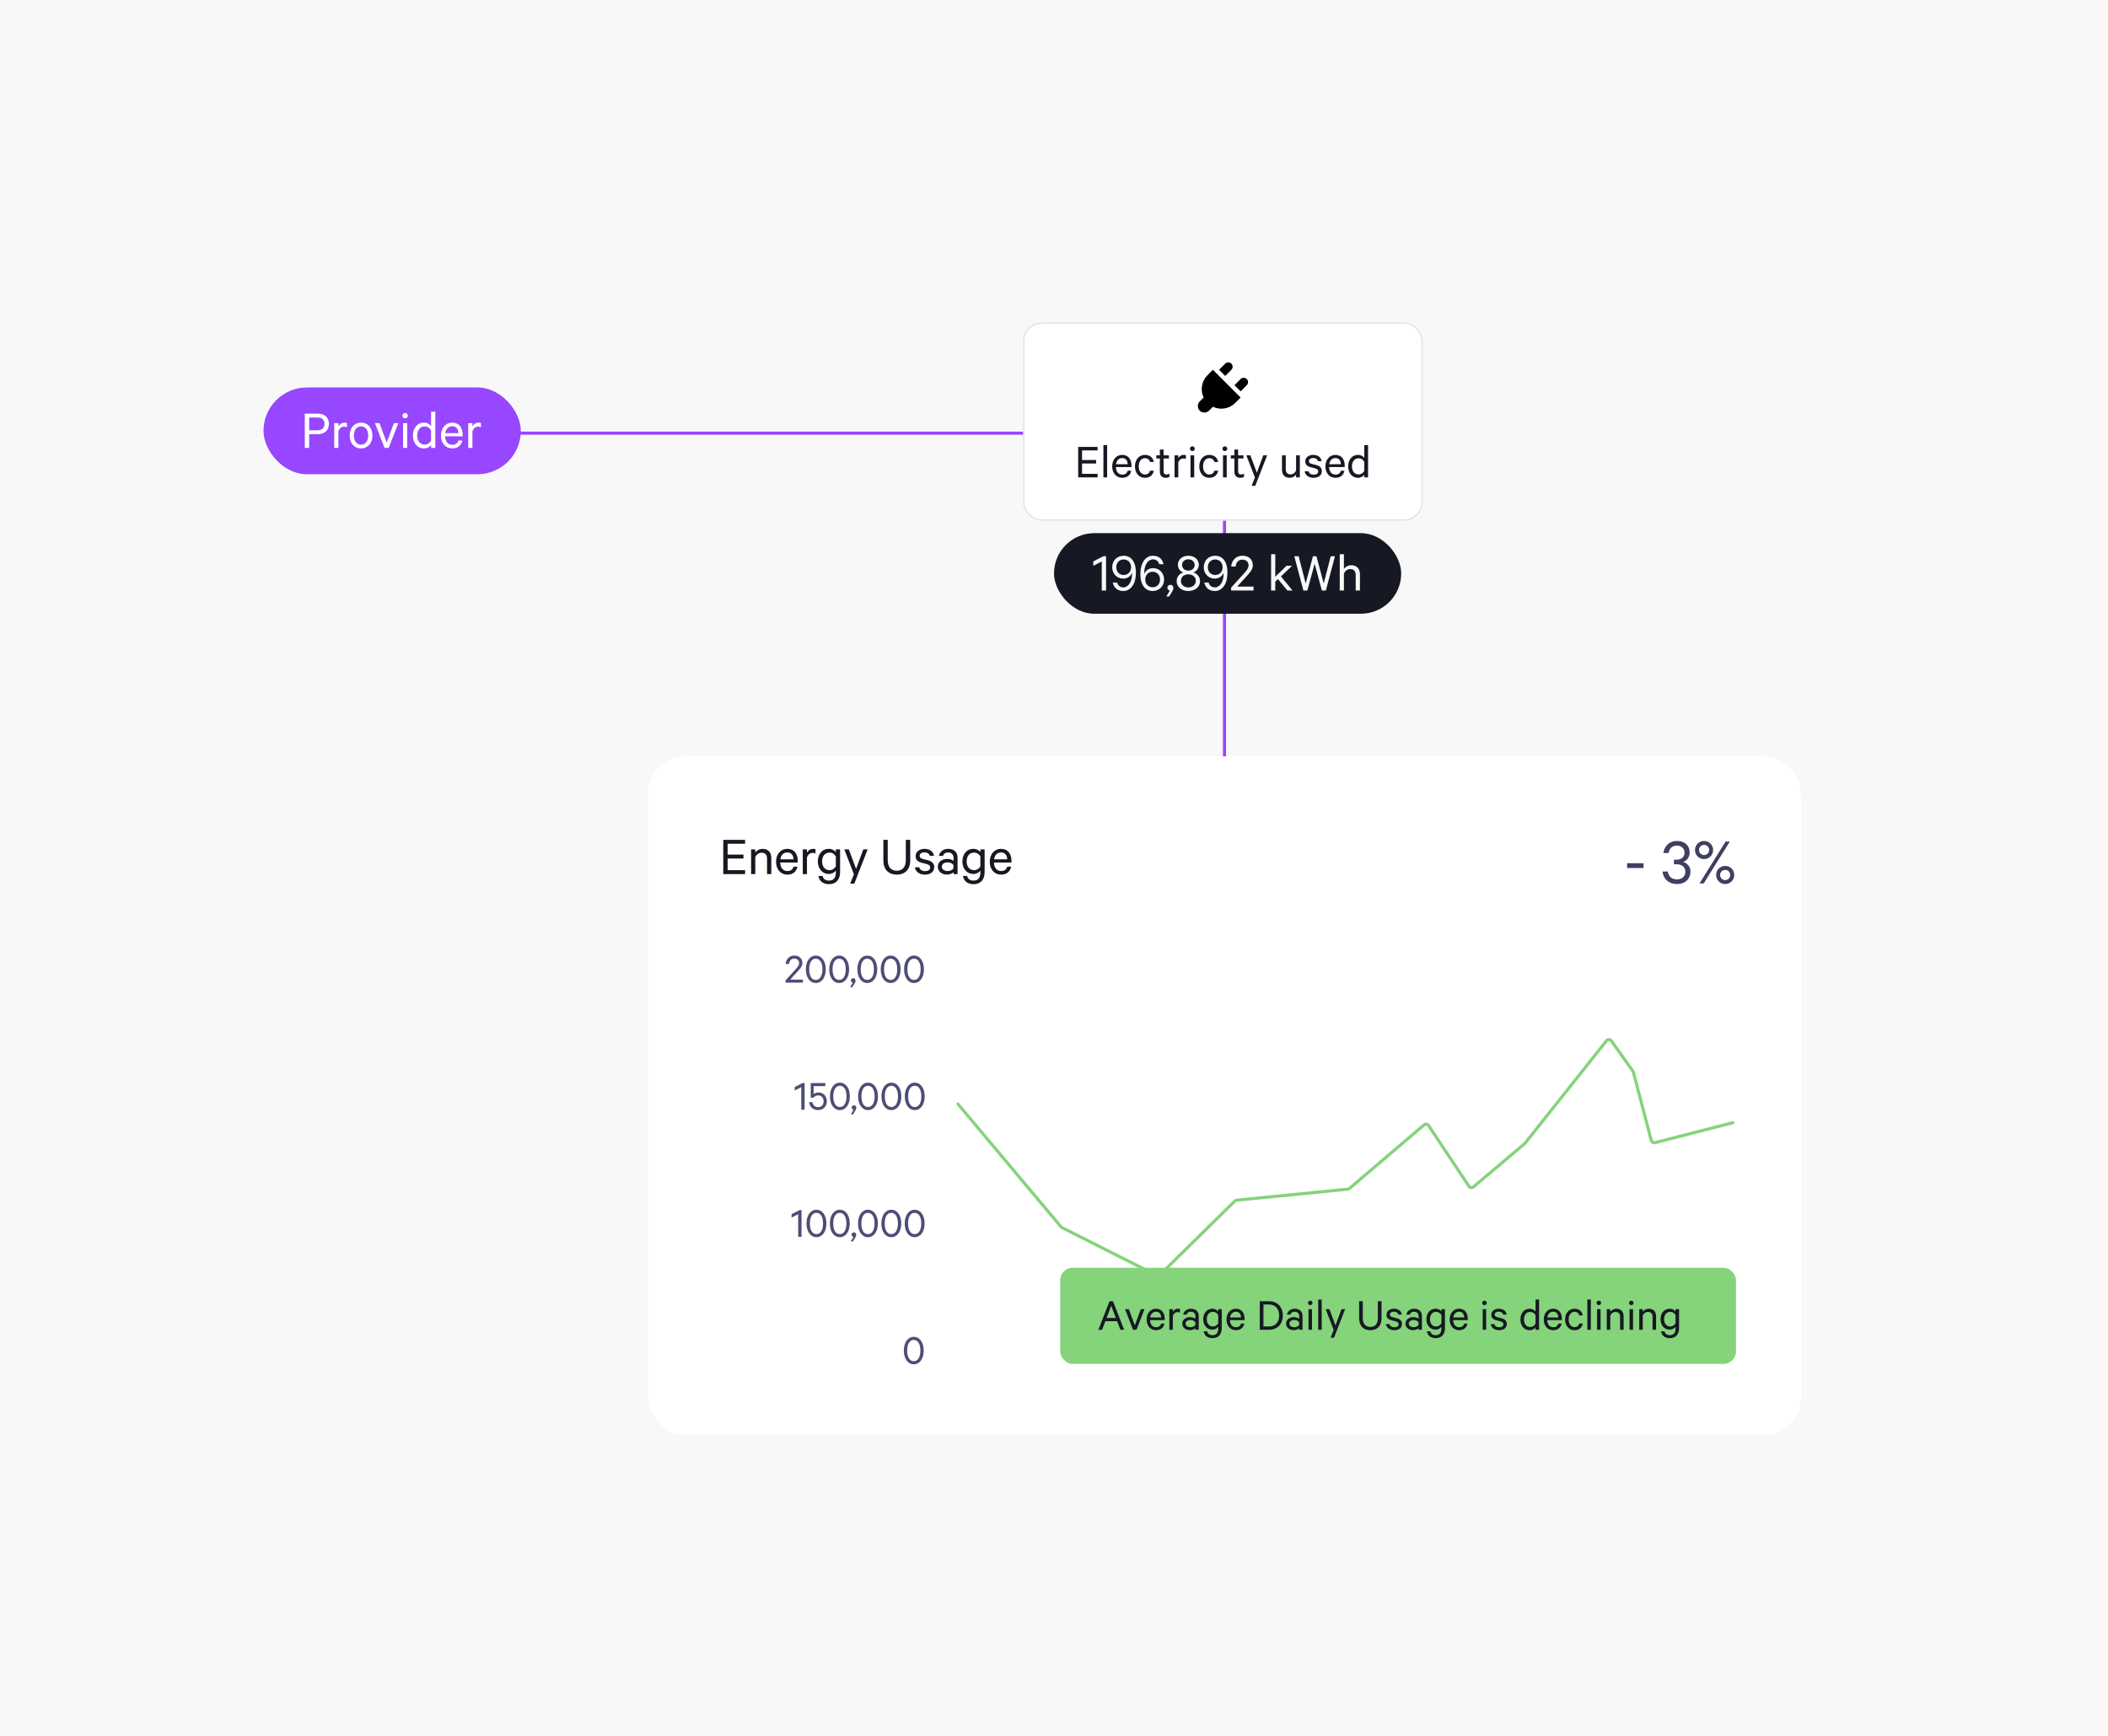 <svg width="680" height="560" viewBox="0 0 680 560" fill="none" xmlns="http://www.w3.org/2000/svg">
<path d="M0 0H680V560H0V0Z" fill="#F8F8F8"/>
<path d="M158 139.25C157.724 139.25 157.5 139.474 157.5 139.75C157.5 140.026 157.724 140.25 158 140.25L158 139.25ZM344 139.25L158 139.25L158 140.25L344 140.25L344 139.25Z" fill="#9747FF"/>
<path d="M395.5 150.75C395.5 150.474 395.276 150.25 395 150.25C394.724 150.25 394.5 150.474 394.5 150.75L395.5 150.75ZM395.5 336.75L395.5 150.75L394.5 150.75L394.5 336.75L395.5 336.75Z" fill="#9747FF"/>
<rect x="85" y="125" width="83" height="28" rx="14" fill="#9747FF"/>
<path d="M102.454 140.072H99.736V144.5H98.314V133.448H102.454C104.686 133.448 106.09 134.582 106.09 136.76C106.09 138.92 104.686 140.072 102.454 140.072ZM104.686 136.76C104.686 135.5 103.912 134.69 102.418 134.69H99.736V138.812H102.418C103.912 138.812 104.686 138.002 104.686 136.76ZM111.925 136.472V137.858C111.709 137.714 111.367 137.642 111.025 137.642C110.179 137.642 109.441 138.2 109.171 139.136V144.5H107.821V136.508H109.171V137.552C109.513 136.868 110.269 136.346 111.151 136.346C111.493 136.346 111.781 136.4 111.925 136.472ZM120.144 140.504C120.144 142.952 118.65 144.662 116.472 144.662C114.276 144.662 112.8 142.952 112.8 140.504C112.8 138.056 114.276 136.346 116.472 136.346C118.65 136.346 120.144 138.056 120.144 140.504ZM118.776 140.504C118.776 138.758 117.912 137.534 116.472 137.534C115.032 137.534 114.168 138.758 114.168 140.504C114.168 142.25 115.032 143.474 116.472 143.474C117.912 143.474 118.776 142.25 118.776 140.504ZM125.377 144.5H124.045L120.949 136.508H122.407L124.747 142.79L127.069 136.508H128.491L125.377 144.5ZM131.372 136.508V144.5H130.022V136.508H131.372ZM131.57 134.096C131.57 134.564 131.174 134.96 130.688 134.96C130.22 134.96 129.824 134.564 129.824 134.096C129.824 133.61 130.22 133.232 130.688 133.232C131.174 133.232 131.57 133.61 131.57 134.096ZM139.058 144.5V143.564C138.662 144.14 137.798 144.662 136.808 144.662C134.468 144.662 133.208 142.772 133.208 140.504C133.208 138.254 134.468 136.346 136.808 136.346C137.798 136.346 138.662 136.868 139.058 137.444V132.8H140.426V144.5H139.058ZM139.058 142.124V138.884C138.644 138.056 137.852 137.57 137.006 137.57C135.476 137.57 134.576 138.812 134.576 140.504C134.576 142.196 135.476 143.438 137.006 143.438C137.852 143.438 138.644 142.952 139.058 142.124ZM147.859 142.106H149.137C148.849 143.618 147.715 144.662 145.915 144.662C143.737 144.662 142.243 142.988 142.243 140.522C142.243 138.128 143.701 136.346 145.879 136.346C148.075 136.346 149.245 137.948 149.245 140.27V140.756H143.593C143.611 142.466 144.565 143.51 145.915 143.51C146.905 143.51 147.643 143.006 147.859 142.106ZM145.897 137.498C144.691 137.498 143.827 138.326 143.629 139.73H147.877C147.859 138.542 147.229 137.498 145.897 137.498ZM155.15 136.472V137.858C154.934 137.714 154.592 137.642 154.25 137.642C153.404 137.642 152.666 138.2 152.396 139.136V144.5H151.046V136.508H152.396V137.552C152.738 136.868 153.494 136.346 154.376 136.346C154.718 136.346 155.006 136.4 155.15 136.472Z" fill="white"/>
<rect x="209" y="244" width="372" height="219" rx="12" fill="white"/>
<path d="M257.774 310.714C257.774 309.832 257.172 309.258 256.22 309.258C255.184 309.258 254.624 309.986 254.54 310.98H253.406C253.574 309.384 254.638 308.278 256.22 308.278C257.858 308.278 258.838 309.23 258.838 310.7C258.838 311.792 257.97 312.646 257.102 313.626L254.918 316.02H259.02V317H253.406V316.272L256.178 313.22C257.074 312.24 257.774 311.526 257.774 310.714ZM263.164 317.126C261.246 317.126 259.958 315.32 259.958 312.702C259.958 310.084 261.246 308.278 263.164 308.278C265.082 308.278 266.37 310.084 266.37 312.702C266.37 315.32 265.082 317.126 263.164 317.126ZM263.164 309.272C261.764 309.272 261.036 310.7 261.036 312.702C261.036 314.704 261.764 316.132 263.164 316.132C264.55 316.132 265.292 314.704 265.292 312.702C265.292 310.7 264.55 309.272 263.164 309.272ZM270.698 317.126C268.78 317.126 267.492 315.32 267.492 312.702C267.492 310.084 268.78 308.278 270.698 308.278C272.616 308.278 273.904 310.084 273.904 312.702C273.904 315.32 272.616 317.126 270.698 317.126ZM270.698 309.272C269.298 309.272 268.57 310.7 268.57 312.702C268.57 314.704 269.298 316.132 270.698 316.132C272.084 316.132 272.826 314.704 272.826 312.702C272.826 310.7 272.084 309.272 270.698 309.272ZM274.223 318.498L275.105 317.014C274.755 316.958 274.489 316.72 274.489 316.314C274.489 315.88 274.825 315.572 275.245 315.572C275.665 315.572 275.987 315.866 275.987 316.384C275.987 316.678 275.847 317 275.679 317.266L274.937 318.498H274.223ZM279.776 317.126C277.858 317.126 276.57 315.32 276.57 312.702C276.57 310.084 277.858 308.278 279.776 308.278C281.694 308.278 282.982 310.084 282.982 312.702C282.982 315.32 281.694 317.126 279.776 317.126ZM279.776 309.272C278.376 309.272 277.648 310.7 277.648 312.702C277.648 314.704 278.376 316.132 279.776 316.132C281.162 316.132 281.904 314.704 281.904 312.702C281.904 310.7 281.162 309.272 279.776 309.272ZM287.309 317.126C285.391 317.126 284.103 315.32 284.103 312.702C284.103 310.084 285.391 308.278 287.309 308.278C289.227 308.278 290.515 310.084 290.515 312.702C290.515 315.32 289.227 317.126 287.309 317.126ZM287.309 309.272C285.909 309.272 285.181 310.7 285.181 312.702C285.181 314.704 285.909 316.132 287.309 316.132C288.695 316.132 289.437 314.704 289.437 312.702C289.437 310.7 288.695 309.272 287.309 309.272ZM294.842 317.126C292.924 317.126 291.636 315.32 291.636 312.702C291.636 310.084 292.924 308.278 294.842 308.278C296.76 308.278 298.048 310.084 298.048 312.702C298.048 315.32 296.76 317.126 294.842 317.126ZM294.842 309.272C293.442 309.272 292.714 310.7 292.714 312.702C292.714 314.704 293.442 316.132 294.842 316.132C296.228 316.132 296.97 314.704 296.97 312.702C296.97 310.7 296.228 309.272 294.842 309.272Z" fill="#4D4D75"/>
<path d="M259.556 349.39V358H258.478V350.72L256.35 351.812V350.692L258.898 349.39H259.556ZM263.925 353.38C263.239 353.38 262.721 353.73 262.399 354.122H261.531V349.404H266.235V350.384H262.455V352.974C262.749 352.708 263.323 352.428 264.023 352.428C265.605 352.428 266.725 353.632 266.725 355.284C266.725 356.908 265.563 358.126 263.939 358.126C262.301 358.126 261.181 357.146 260.985 355.55H262.063C262.245 356.558 262.861 357.174 263.939 357.174C264.975 357.174 265.689 356.362 265.689 355.284C265.689 354.206 264.975 353.38 263.925 353.38ZM270.936 358.126C269.018 358.126 267.73 356.32 267.73 353.702C267.73 351.084 269.018 349.278 270.936 349.278C272.854 349.278 274.142 351.084 274.142 353.702C274.142 356.32 272.854 358.126 270.936 358.126ZM270.936 350.272C269.536 350.272 268.808 351.7 268.808 353.702C268.808 355.704 269.536 357.132 270.936 357.132C272.322 357.132 273.064 355.704 273.064 353.702C273.064 351.7 272.322 350.272 270.936 350.272ZM274.461 359.498L275.343 358.014C274.993 357.958 274.727 357.72 274.727 357.314C274.727 356.88 275.063 356.572 275.483 356.572C275.903 356.572 276.225 356.866 276.225 357.384C276.225 357.678 276.085 358 275.917 358.266L275.175 359.498H274.461ZM280.014 358.126C278.096 358.126 276.808 356.32 276.808 353.702C276.808 351.084 278.096 349.278 280.014 349.278C281.932 349.278 283.22 351.084 283.22 353.702C283.22 356.32 281.932 358.126 280.014 358.126ZM280.014 350.272C278.614 350.272 277.886 351.7 277.886 353.702C277.886 355.704 278.614 357.132 280.014 357.132C281.4 357.132 282.142 355.704 282.142 353.702C282.142 351.7 281.4 350.272 280.014 350.272ZM287.547 358.126C285.629 358.126 284.341 356.32 284.341 353.702C284.341 351.084 285.629 349.278 287.547 349.278C289.465 349.278 290.753 351.084 290.753 353.702C290.753 356.32 289.465 358.126 287.547 358.126ZM287.547 350.272C286.147 350.272 285.419 351.7 285.419 353.702C285.419 355.704 286.147 357.132 287.547 357.132C288.933 357.132 289.675 355.704 289.675 353.702C289.675 351.7 288.933 350.272 287.547 350.272ZM295.08 358.126C293.162 358.126 291.874 356.32 291.874 353.702C291.874 351.084 293.162 349.278 295.08 349.278C296.998 349.278 298.286 351.084 298.286 353.702C298.286 356.32 296.998 358.126 295.08 358.126ZM295.08 350.272C293.68 350.272 292.952 351.7 292.952 353.702C292.952 355.704 293.68 357.132 295.08 357.132C296.466 357.132 297.208 355.704 297.208 353.702C297.208 351.7 296.466 350.272 295.08 350.272Z" fill="#4D4D75"/>
<path d="M258.556 390.39V399H257.478V391.72L255.35 392.812V391.692L257.898 390.39H258.556ZM263.373 399.126C261.455 399.126 260.167 397.32 260.167 394.702C260.167 392.084 261.455 390.278 263.373 390.278C265.291 390.278 266.579 392.084 266.579 394.702C266.579 397.32 265.291 399.126 263.373 399.126ZM263.373 391.272C261.973 391.272 261.245 392.7 261.245 394.702C261.245 396.704 261.973 398.132 263.373 398.132C264.759 398.132 265.501 396.704 265.501 394.702C265.501 392.7 264.759 391.272 263.373 391.272ZM270.907 399.126C268.989 399.126 267.701 397.32 267.701 394.702C267.701 392.084 268.989 390.278 270.907 390.278C272.825 390.278 274.113 392.084 274.113 394.702C274.113 397.32 272.825 399.126 270.907 399.126ZM270.907 391.272C269.507 391.272 268.779 392.7 268.779 394.702C268.779 396.704 269.507 398.132 270.907 398.132C272.293 398.132 273.035 396.704 273.035 394.702C273.035 392.7 272.293 391.272 270.907 391.272ZM274.432 400.498L275.314 399.014C274.964 398.958 274.698 398.72 274.698 398.314C274.698 397.88 275.034 397.572 275.454 397.572C275.874 397.572 276.196 397.866 276.196 398.384C276.196 398.678 276.056 399 275.888 399.266L275.146 400.498H274.432ZM279.985 399.126C278.067 399.126 276.779 397.32 276.779 394.702C276.779 392.084 278.067 390.278 279.985 390.278C281.903 390.278 283.191 392.084 283.191 394.702C283.191 397.32 281.903 399.126 279.985 399.126ZM279.985 391.272C278.585 391.272 277.857 392.7 277.857 394.702C277.857 396.704 278.585 398.132 279.985 398.132C281.371 398.132 282.113 396.704 282.113 394.702C282.113 392.7 281.371 391.272 279.985 391.272ZM287.518 399.126C285.6 399.126 284.312 397.32 284.312 394.702C284.312 392.084 285.6 390.278 287.518 390.278C289.436 390.278 290.724 392.084 290.724 394.702C290.724 397.32 289.436 399.126 287.518 399.126ZM287.518 391.272C286.118 391.272 285.39 392.7 285.39 394.702C285.39 396.704 286.118 398.132 287.518 398.132C288.904 398.132 289.646 396.704 289.646 394.702C289.646 392.7 288.904 391.272 287.518 391.272ZM295.051 399.126C293.133 399.126 291.845 397.32 291.845 394.702C291.845 392.084 293.133 390.278 295.051 390.278C296.969 390.278 298.257 392.084 298.257 394.702C298.257 397.32 296.969 399.126 295.051 399.126ZM295.051 391.272C293.651 391.272 292.923 392.7 292.923 394.702C292.923 396.704 293.651 398.132 295.051 398.132C296.437 398.132 297.179 396.704 297.179 394.702C297.179 392.7 296.437 391.272 295.051 391.272Z" fill="#4D4D75"/>
<path d="M294.766 440.126C292.848 440.126 291.56 438.32 291.56 435.702C291.56 433.084 292.848 431.278 294.766 431.278C296.684 431.278 297.972 433.084 297.972 435.702C297.972 438.32 296.684 440.126 294.766 440.126ZM294.766 432.272C293.366 432.272 292.638 433.7 292.638 435.702C292.638 437.704 293.366 439.132 294.766 439.132C296.152 439.132 296.894 437.704 296.894 435.702C296.894 433.7 296.152 432.272 294.766 432.272Z" fill="#4D4D75"/>
<path d="M233.314 270.948H240.352V272.208H234.718V275.7H239.83V276.96H234.718V280.722H240.352V282H233.314V270.948ZM242.29 282V274.008H243.64V275.016C244.108 274.386 244.972 273.846 245.998 273.846C247.816 273.846 248.806 275.016 248.806 276.762V282H247.438V276.978C247.438 275.862 246.88 275.088 245.674 275.088C244.738 275.088 243.928 275.718 243.64 276.582V282H242.29ZM255.956 279.606H257.234C256.946 281.118 255.812 282.162 254.012 282.162C251.834 282.162 250.34 280.488 250.34 278.022C250.34 275.628 251.798 273.846 253.976 273.846C256.172 273.846 257.342 275.448 257.342 277.77V278.256H251.69C251.708 279.966 252.662 281.01 254.012 281.01C255.002 281.01 255.74 280.506 255.956 279.606ZM253.994 274.998C252.788 274.998 251.924 275.826 251.726 277.23H255.974C255.956 276.042 255.326 274.998 253.994 274.998ZM263.067 273.972V275.358C262.851 275.214 262.509 275.142 262.167 275.142C261.321 275.142 260.583 275.7 260.313 276.636V282H258.963V274.008H260.313V275.052C260.655 274.368 261.411 273.846 262.293 273.846C262.635 273.846 262.923 273.9 263.067 273.972ZM269.628 281.46V280.866C269.232 281.424 268.386 281.946 267.396 281.946C265.056 281.946 263.814 280.002 263.814 277.896C263.814 275.772 265.056 273.846 267.396 273.846C268.386 273.846 269.232 274.35 269.628 274.908V274.008H270.996V281.37C270.996 283.998 269.484 285.24 267.432 285.24C265.488 285.24 264.264 284.232 264.012 282.594H265.344C265.578 283.602 266.334 284.088 267.432 284.088C268.872 284.088 269.628 283.188 269.628 281.46ZM269.628 279.48V276.294C269.214 275.538 268.458 275.052 267.594 275.052C266.082 275.052 265.2 276.24 265.2 277.896C265.2 279.534 266.082 280.722 267.594 280.722C268.458 280.722 269.214 280.236 269.628 279.48ZM275.586 285.06H274.254L275.46 282.054L272.346 274.008H273.804L276.162 280.308L278.484 274.008H279.888L275.586 285.06ZM289.28 282.162C286.778 282.162 284.96 280.65 284.96 277.608V270.948H286.364V277.446C286.364 279.804 287.498 280.902 289.28 280.902C291.062 280.902 292.196 279.804 292.196 277.446V270.948H293.618V277.626C293.618 280.65 291.8 282.162 289.28 282.162ZM295.12 279.804H296.524C296.776 280.632 297.478 281.028 298.414 281.028C299.368 281.028 300.052 280.65 300.052 279.84C300.052 279.282 299.692 278.94 298.864 278.724L297.28 278.31C296.146 278.022 295.354 277.446 295.354 276.204C295.354 274.782 296.596 273.846 298.216 273.846C299.98 273.846 301.024 274.71 301.312 276.114H299.962C299.728 275.394 299.17 274.98 298.198 274.98C297.406 274.98 296.668 275.358 296.668 276.132C296.668 276.672 297.028 276.924 297.784 277.14L299.332 277.518C300.7 277.878 301.366 278.634 301.366 279.75C301.366 281.262 300.106 282.162 298.396 282.162C296.65 282.162 295.372 281.28 295.12 279.804ZM308.89 282H307.594V281.406C307.288 281.73 306.442 282.144 305.488 282.144C303.868 282.144 302.518 281.172 302.518 279.588C302.518 278.094 303.868 277.086 305.578 277.086C306.406 277.086 307.252 277.428 307.594 277.734V276.726C307.594 275.736 306.982 275.016 305.83 275.016C304.984 275.016 304.444 275.376 304.192 276.114H302.86C303.13 274.764 304.318 273.846 305.848 273.846C307.756 273.846 308.89 274.926 308.89 276.672V282ZM307.594 280.02V279.192C307.36 278.598 306.55 278.202 305.722 278.202C304.75 278.202 303.814 278.634 303.814 279.588C303.814 280.56 304.75 281.01 305.722 281.01C306.55 281.01 307.36 280.614 307.594 280.02ZM316.255 281.46V280.866C315.859 281.424 315.013 281.946 314.023 281.946C311.683 281.946 310.441 280.002 310.441 277.896C310.441 275.772 311.683 273.846 314.023 273.846C315.013 273.846 315.859 274.35 316.255 274.908V274.008H317.623V281.37C317.623 283.998 316.111 285.24 314.059 285.24C312.115 285.24 310.891 284.232 310.639 282.594H311.971C312.205 283.602 312.961 284.088 314.059 284.088C315.499 284.088 316.255 283.188 316.255 281.46ZM316.255 279.48V276.294C315.841 275.538 315.085 275.052 314.221 275.052C312.709 275.052 311.827 276.24 311.827 277.896C311.827 279.534 312.709 280.722 314.221 280.722C315.085 280.722 315.841 280.236 316.255 279.48ZM324.895 279.606H326.173C325.885 281.118 324.751 282.162 322.951 282.162C320.773 282.162 319.279 280.488 319.279 278.022C319.279 275.628 320.737 273.846 322.915 273.846C325.111 273.846 326.281 275.448 326.281 277.77V278.256H320.629C320.647 279.966 321.601 281.01 322.951 281.01C323.941 281.01 324.679 280.506 324.895 279.606ZM322.933 274.998C321.727 274.998 320.863 275.826 320.665 277.23H324.913C324.895 276.042 324.265 274.998 322.933 274.998Z" fill="#161823"/>
<path d="M309 356.145L342.269 395.784C342.356 395.888 342.463 395.973 342.584 396.034L373.045 411.411C373.428 411.604 373.891 411.531 374.197 411.23L398.323 387.467C398.486 387.307 398.699 387.207 398.927 387.184L434.744 383.643C434.947 383.623 435.139 383.542 435.294 383.409L459.359 362.917C459.815 362.528 460.508 362.625 460.84 363.124L473.841 382.678C474.172 383.176 474.862 383.274 475.319 382.889L491.828 368.946C491.879 368.903 491.925 368.856 491.966 368.804L518.21 335.775C518.623 335.254 519.421 335.275 519.807 335.817L526.747 345.561C526.818 345.66 526.869 345.771 526.9 345.888L532.671 367.919C532.811 368.452 533.354 368.771 533.887 368.634L559 362.186" stroke="#85D37B" stroke-linecap="round"/>
<path d="M524.88 280.028V278.488H530.182V280.028H524.88ZM539.972 278.818V277.344H540.874C542.304 277.344 543.404 276.53 543.404 275.078C543.404 273.78 542.458 272.79 540.94 272.79C539.422 272.79 538.454 273.78 538.256 275.188H536.562C536.892 272.9 538.542 271.294 540.94 271.294C543.514 271.294 545.054 272.834 545.054 274.99C545.054 276.486 544.174 277.696 542.942 278.07C544.394 278.488 545.318 279.698 545.318 281.216C545.318 283.438 543.69 285.198 540.984 285.198C538.344 285.198 536.518 283.592 536.298 281.15H537.992C538.234 282.712 539.268 283.702 540.962 283.702C542.568 283.702 543.668 282.734 543.668 281.238C543.668 279.72 542.458 278.818 540.918 278.818H539.972ZM548.221 285L556.647 271.492H558.011L549.585 285H548.221ZM548.067 274.22C548.067 275.122 548.793 275.848 549.695 275.848C550.597 275.848 551.345 275.122 551.345 274.22C551.345 273.318 550.597 272.57 549.695 272.57C548.793 272.57 548.067 273.318 548.067 274.22ZM559.441 282.272C559.441 283.9 558.143 285.198 556.515 285.198C554.887 285.198 553.589 283.9 553.589 282.272C553.589 280.644 554.887 279.346 556.515 279.346C558.143 279.346 559.441 280.644 559.441 282.272ZM552.621 274.22C552.621 275.848 551.323 277.146 549.695 277.146C548.067 277.146 546.769 275.848 546.769 274.22C546.769 272.592 548.067 271.294 549.695 271.294C551.323 271.294 552.621 272.592 552.621 274.22ZM558.143 282.272C558.143 281.37 557.417 280.644 556.515 280.644C555.613 280.644 554.865 281.37 554.865 282.272C554.865 283.174 555.613 283.922 556.515 283.922C557.417 283.922 558.143 283.174 558.143 282.272Z" fill="#3F3F61"/>
<rect x="342" y="409" width="218" height="31" rx="4" fill="#85D37B"/>
<path d="M357.915 419.79H359.025L362.625 429H361.425L360.36 426.225H356.565L355.515 429H354.315L357.915 419.79ZM358.455 421.26L356.955 425.19H359.955L358.455 421.26ZM366.603 429H365.493L362.913 422.34H364.128L366.078 427.575L368.013 422.34H369.198L366.603 429ZM374.557 427.005H375.622C375.382 428.265 374.437 429.135 372.937 429.135C371.122 429.135 369.877 427.74 369.877 425.685C369.877 423.69 371.092 422.205 372.907 422.205C374.737 422.205 375.712 423.54 375.712 425.475V425.88H371.002C371.017 427.305 371.812 428.175 372.937 428.175C373.762 428.175 374.377 427.755 374.557 427.005ZM372.922 423.165C371.917 423.165 371.197 423.855 371.032 425.025H374.572C374.557 424.035 374.032 423.165 372.922 423.165ZM380.632 422.31V423.465C380.452 423.345 380.167 423.285 379.882 423.285C379.177 423.285 378.562 423.75 378.337 424.53V429H377.212V422.34H378.337V423.21C378.622 422.64 379.252 422.205 379.987 422.205C380.272 422.205 380.512 422.25 380.632 422.31ZM386.686 429H385.606V428.505C385.351 428.775 384.646 429.12 383.851 429.12C382.501 429.12 381.376 428.31 381.376 426.99C381.376 425.745 382.501 424.905 383.926 424.905C384.616 424.905 385.321 425.19 385.606 425.445V424.605C385.606 423.78 385.096 423.18 384.136 423.18C383.431 423.18 382.981 423.48 382.771 424.095H381.661C381.886 422.97 382.876 422.205 384.151 422.205C385.741 422.205 386.686 423.105 386.686 424.56V429ZM385.606 427.35V426.66C385.411 426.165 384.736 425.835 384.046 425.835C383.236 425.835 382.456 426.195 382.456 426.99C382.456 427.8 383.236 428.175 384.046 428.175C384.736 428.175 385.411 427.845 385.606 427.35ZM392.974 428.55V428.055C392.644 428.52 391.939 428.955 391.114 428.955C389.164 428.955 388.129 427.335 388.129 425.58C388.129 423.81 389.164 422.205 391.114 422.205C391.939 422.205 392.644 422.625 392.974 423.09V422.34H394.114V428.475C394.114 430.665 392.854 431.7 391.144 431.7C389.524 431.7 388.504 430.86 388.294 429.495H389.404C389.599 430.335 390.229 430.74 391.144 430.74C392.344 430.74 392.974 429.99 392.974 428.55ZM392.974 426.9V424.245C392.629 423.615 391.999 423.21 391.279 423.21C390.019 423.21 389.284 424.2 389.284 425.58C389.284 426.945 390.019 427.935 391.279 427.935C391.999 427.935 392.629 427.53 392.974 426.9ZM400.323 427.005H401.388C401.148 428.265 400.203 429.135 398.703 429.135C396.888 429.135 395.643 427.74 395.643 425.685C395.643 423.69 396.858 422.205 398.673 422.205C400.503 422.205 401.478 423.54 401.478 425.475V425.88H396.768C396.783 427.305 397.578 428.175 398.703 428.175C399.528 428.175 400.143 427.755 400.323 427.005ZM398.688 423.165C397.683 423.165 396.963 423.855 396.798 425.025H400.338C400.323 424.035 399.798 423.165 398.688 423.165ZM407.564 427.935H409.319C411.404 427.935 412.634 426.555 412.634 424.395C412.634 422.235 411.404 420.84 409.319 420.84H407.564V427.935ZM406.379 429V419.79H409.334C412.034 419.79 413.804 421.59 413.804 424.395C413.804 427.2 412.034 429 409.334 429H406.379ZM420.172 429H419.092V428.505C418.837 428.775 418.132 429.12 417.337 429.12C415.987 429.12 414.862 428.31 414.862 426.99C414.862 425.745 415.987 424.905 417.412 424.905C418.102 424.905 418.807 425.19 419.092 425.445V424.605C419.092 423.78 418.582 423.18 417.622 423.18C416.917 423.18 416.467 423.48 416.257 424.095H415.147C415.372 422.97 416.362 422.205 417.637 422.205C419.227 422.205 420.172 423.105 420.172 424.56V429ZM419.092 427.35V426.66C418.897 426.165 418.222 425.835 417.532 425.835C416.722 425.835 415.942 426.195 415.942 426.99C415.942 427.8 416.722 428.175 417.532 428.175C418.222 428.175 418.897 427.845 419.092 427.35ZM423.22 422.34V429H422.095V422.34H423.22ZM423.385 420.33C423.385 420.72 423.055 421.05 422.65 421.05C422.26 421.05 421.93 420.72 421.93 420.33C421.93 419.925 422.26 419.61 422.65 419.61C423.055 419.61 423.385 419.925 423.385 420.33ZM426.355 419.25V429H425.23V419.25H426.355ZM430.329 431.55H429.219L430.224 429.045L427.629 422.34H428.844L430.809 427.59L432.744 422.34H433.914L430.329 431.55ZM442.041 429.135C439.956 429.135 438.441 427.875 438.441 425.34V419.79H439.611V425.205C439.611 427.17 440.556 428.085 442.041 428.085C443.526 428.085 444.471 427.17 444.471 425.205V419.79H445.656V425.355C445.656 427.875 444.141 429.135 442.041 429.135ZM447.057 427.17H448.227C448.437 427.86 449.022 428.19 449.802 428.19C450.597 428.19 451.167 427.875 451.167 427.2C451.167 426.735 450.867 426.45 450.177 426.27L448.857 425.925C447.912 425.685 447.252 425.205 447.252 424.17C447.252 422.985 448.287 422.205 449.637 422.205C451.107 422.205 451.977 422.925 452.217 424.095H451.092C450.897 423.495 450.432 423.15 449.622 423.15C448.962 423.15 448.347 423.465 448.347 424.11C448.347 424.56 448.647 424.77 449.277 424.95L450.567 425.265C451.707 425.565 452.262 426.195 452.262 427.125C452.262 428.385 451.212 429.135 449.787 429.135C448.332 429.135 447.267 428.4 447.057 427.17ZM458.683 429H457.603V428.505C457.348 428.775 456.643 429.12 455.848 429.12C454.498 429.12 453.373 428.31 453.373 426.99C453.373 425.745 454.498 424.905 455.923 424.905C456.613 424.905 457.318 425.19 457.603 425.445V424.605C457.603 423.78 457.093 423.18 456.133 423.18C455.428 423.18 454.978 423.48 454.768 424.095H453.658C453.883 422.97 454.873 422.205 456.148 422.205C457.738 422.205 458.683 423.105 458.683 424.56V429ZM457.603 427.35V426.66C457.408 426.165 456.733 425.835 456.043 425.835C455.233 425.835 454.453 426.195 454.453 426.99C454.453 427.8 455.233 428.175 456.043 428.175C456.733 428.175 457.408 427.845 457.603 427.35ZM464.971 428.55V428.055C464.641 428.52 463.936 428.955 463.111 428.955C461.161 428.955 460.126 427.335 460.126 425.58C460.126 423.81 461.161 422.205 463.111 422.205C463.936 422.205 464.641 422.625 464.971 423.09V422.34H466.111V428.475C466.111 430.665 464.851 431.7 463.141 431.7C461.521 431.7 460.501 430.86 460.291 429.495H461.401C461.596 430.335 462.226 430.74 463.141 430.74C464.341 430.74 464.971 429.99 464.971 428.55ZM464.971 426.9V424.245C464.626 423.615 463.996 423.21 463.276 423.21C462.016 423.21 461.281 424.2 461.281 425.58C461.281 426.945 462.016 427.935 463.276 427.935C463.996 427.935 464.626 427.53 464.971 426.9ZM472.32 427.005H473.385C473.145 428.265 472.2 429.135 470.7 429.135C468.885 429.135 467.64 427.74 467.64 425.685C467.64 423.69 468.855 422.205 470.67 422.205C472.5 422.205 473.475 423.54 473.475 425.475V425.88H468.765C468.78 427.305 469.575 428.175 470.7 428.175C471.525 428.175 472.14 427.755 472.32 427.005ZM470.685 423.165C469.68 423.165 468.96 423.855 468.795 425.025H472.335C472.32 424.035 471.795 423.165 470.685 423.165ZM479.411 422.34V429H478.286V422.34H479.411ZM479.576 420.33C479.576 420.72 479.246 421.05 478.841 421.05C478.451 421.05 478.121 420.72 478.121 420.33C478.121 419.925 478.451 419.61 478.841 419.61C479.246 419.61 479.576 419.925 479.576 420.33ZM480.866 427.17H482.036C482.246 427.86 482.831 428.19 483.611 428.19C484.406 428.19 484.976 427.875 484.976 427.2C484.976 426.735 484.676 426.45 483.986 426.27L482.666 425.925C481.721 425.685 481.061 425.205 481.061 424.17C481.061 422.985 482.096 422.205 483.446 422.205C484.916 422.205 485.786 422.925 486.026 424.095H484.901C484.706 423.495 484.241 423.15 483.431 423.15C482.771 423.15 482.156 423.465 482.156 424.11C482.156 424.56 482.456 424.77 483.086 424.95L484.376 425.265C485.516 425.565 486.071 426.195 486.071 427.125C486.071 428.385 485.021 429.135 483.596 429.135C482.141 429.135 481.076 428.4 480.866 427.17ZM495.338 429V428.22C495.008 428.7 494.288 429.135 493.463 429.135C491.513 429.135 490.463 427.56 490.463 425.67C490.463 423.795 491.513 422.205 493.463 422.205C494.288 422.205 495.008 422.64 495.338 423.12V419.25H496.478V429H495.338ZM495.338 427.02V424.32C494.993 423.63 494.333 423.225 493.628 423.225C492.353 423.225 491.603 424.26 491.603 425.67C491.603 427.08 492.353 428.115 493.628 428.115C494.333 428.115 494.993 427.71 495.338 427.02ZM502.672 427.005H503.737C503.497 428.265 502.552 429.135 501.052 429.135C499.237 429.135 497.992 427.74 497.992 425.685C497.992 423.69 499.207 422.205 501.022 422.205C502.852 422.205 503.827 423.54 503.827 425.475V425.88H499.117C499.132 427.305 499.927 428.175 501.052 428.175C501.877 428.175 502.492 427.755 502.672 427.005ZM501.037 423.165C500.032 423.165 499.312 423.855 499.147 425.025H502.687C502.672 424.035 502.147 423.165 501.037 423.165ZM504.877 425.67C504.877 423.6 506.122 422.205 507.907 422.205C509.407 422.205 510.352 423.075 510.577 424.35H509.422C509.272 423.63 508.702 423.195 507.907 423.195C506.767 423.195 506.017 424.215 506.017 425.67C506.017 427.125 506.767 428.145 507.907 428.145C508.702 428.145 509.272 427.71 509.422 426.99H510.577C510.352 428.265 509.407 429.135 507.907 429.135C506.122 429.135 504.877 427.74 504.877 425.67ZM513.176 419.25V429H512.051V419.25H513.176ZM516.311 422.34V429H515.186V422.34H516.311ZM516.476 420.33C516.476 420.72 516.146 421.05 515.741 421.05C515.351 421.05 515.021 420.72 515.021 420.33C515.021 419.925 515.351 419.61 515.741 419.61C516.146 419.61 516.476 419.925 516.476 420.33ZM518.32 429V422.34H519.445V423.18C519.835 422.655 520.555 422.205 521.41 422.205C522.925 422.205 523.75 423.18 523.75 424.635V429H522.61V424.815C522.61 423.885 522.145 423.24 521.14 423.24C520.36 423.24 519.685 423.765 519.445 424.485V429H518.32ZM526.784 422.34V429H525.659V422.34H526.784ZM526.949 420.33C526.949 420.72 526.619 421.05 526.214 421.05C525.824 421.05 525.494 420.72 525.494 420.33C525.494 419.925 525.824 419.61 526.214 419.61C526.619 419.61 526.949 419.925 526.949 420.33ZM528.794 429V422.34H529.919V423.18C530.309 422.655 531.029 422.205 531.884 422.205C533.399 422.205 534.224 423.18 534.224 424.635V429H533.084V424.815C533.084 423.885 532.619 423.24 531.614 423.24C530.834 423.24 530.159 423.765 529.919 424.485V429H528.794ZM540.498 428.55V428.055C540.168 428.52 539.463 428.955 538.638 428.955C536.688 428.955 535.653 427.335 535.653 425.58C535.653 423.81 536.688 422.205 538.638 422.205C539.463 422.205 540.168 422.625 540.498 423.09V422.34H541.638V428.475C541.638 430.665 540.378 431.7 538.668 431.7C537.048 431.7 536.028 430.86 535.818 429.495H536.928C537.123 430.335 537.753 430.74 538.668 430.74C539.868 430.74 540.498 429.99 540.498 428.55ZM540.498 426.9V424.245C540.153 423.615 539.523 423.21 538.803 423.21C537.543 423.21 536.808 424.2 536.808 425.58C536.808 426.945 537.543 427.935 538.803 427.935C539.523 427.935 540.153 427.53 540.498 426.9Z" fill="#161823"/>
<rect x="330.25" y="104.25" width="128.5" height="63.5" rx="5.75" fill="white"/>
<rect x="330.25" y="104.25" width="128.5" height="63.5" rx="5.75" stroke="#E2E7EA" stroke-width="0.5"/>
<path d="M389.503 121.051C387.556 122.998 387.151 125.895 388.272 128.246L387.018 129.5C386.195 130.324 386.195 131.659 387.018 132.482C387.841 133.306 389.177 133.306 390 132.482L391.254 131.228C393.605 132.35 396.503 131.944 398.449 129.997L400.201 128.246L391.254 119.3L389.503 121.051Z" fill="black"/>
<path d="M397.218 117.312C396.669 116.763 395.779 116.763 395.23 117.312L393.242 119.3L395.23 121.288L397.218 119.3C397.767 118.751 397.767 117.861 397.218 117.312Z" fill="black"/>
<path d="M400.2 122.282L398.212 124.27L400.2 126.258L402.188 124.27C402.737 123.721 402.737 122.831 402.188 122.282C401.639 121.733 400.749 121.733 400.2 122.282Z" fill="black"/>
<path d="M347.801 144.176H354.057V145.296H349.049V148.4H353.593V149.52H349.049V152.864H354.057V154H347.801V144.176ZM357.139 143.6V154H355.939V143.6H357.139ZM363.763 151.872H364.899C364.643 153.216 363.635 154.144 362.035 154.144C360.099 154.144 358.771 152.656 358.771 150.464C358.771 148.336 360.067 146.752 362.003 146.752C363.955 146.752 364.995 148.176 364.995 150.24V150.672H359.971C359.987 152.192 360.835 153.12 362.035 153.12C362.915 153.12 363.571 152.672 363.763 151.872ZM362.019 147.776C360.947 147.776 360.179 148.512 360.003 149.76H363.779C363.763 148.704 363.203 147.776 362.019 147.776ZM366.115 150.448C366.115 148.24 367.443 146.752 369.347 146.752C370.947 146.752 371.955 147.68 372.195 149.04H370.963C370.803 148.272 370.195 147.808 369.347 147.808C368.131 147.808 367.331 148.896 367.331 150.448C367.331 152 368.131 153.088 369.347 153.088C370.195 153.088 370.803 152.624 370.963 151.856H372.195C371.955 153.216 370.947 154.144 369.347 154.144C367.443 154.144 366.115 152.656 366.115 150.448ZM374.15 152.208V147.92H372.998V146.896H374.15V145.024H375.35V146.896H377.062V147.92H375.35V152.08C375.35 152.768 375.686 153.072 376.294 153.072C376.63 153.072 376.982 152.944 377.222 152.784V153.904C376.95 154.048 376.534 154.144 376.102 154.144C374.95 154.144 374.15 153.52 374.15 152.208ZM382.54 146.864V148.096C382.348 147.968 382.044 147.904 381.74 147.904C380.988 147.904 380.332 148.4 380.092 149.232V154H378.892V146.896H380.092V147.824C380.396 147.216 381.068 146.752 381.852 146.752C382.156 146.752 382.412 146.8 382.54 146.864ZM385.233 146.896V154H384.033V146.896H385.233ZM385.409 144.752C385.409 145.168 385.057 145.52 384.625 145.52C384.209 145.52 383.857 145.168 383.857 144.752C383.857 144.32 384.209 143.984 384.625 143.984C385.057 143.984 385.409 144.32 385.409 144.752ZM386.865 150.448C386.865 148.24 388.193 146.752 390.097 146.752C391.697 146.752 392.705 147.68 392.945 149.04H391.713C391.553 148.272 390.945 147.808 390.097 147.808C388.881 147.808 388.081 148.896 388.081 150.448C388.081 152 388.881 153.088 390.097 153.088C390.945 153.088 391.553 152.624 391.713 151.856H392.945C392.705 153.216 391.697 154.144 390.097 154.144C388.193 154.144 386.865 152.656 386.865 150.448ZM395.717 146.896V154H394.517V146.896H395.717ZM395.893 144.752C395.893 145.168 395.541 145.52 395.109 145.52C394.693 145.52 394.341 145.168 394.341 144.752C394.341 144.32 394.693 143.984 395.109 143.984C395.541 143.984 395.893 144.32 395.893 144.752ZM398.197 152.208V147.92H397.045V146.896H398.197V145.024H399.397V146.896H401.109V147.92H399.397V152.08C399.397 152.768 399.733 153.072 400.341 153.072C400.677 153.072 401.029 152.944 401.269 152.784V153.904C400.997 154.048 400.581 154.144 400.149 154.144C398.997 154.144 398.197 153.52 398.197 152.208ZM404.926 156.72H403.742L404.814 154.048L402.046 146.896H403.342L405.438 152.496L407.502 146.896H408.75L404.926 156.72ZM419.306 146.896V154H418.09V153.104C417.69 153.664 416.938 154.144 416.026 154.144C414.41 154.144 413.546 153.104 413.546 151.552V146.896H414.762V151.36C414.762 152.352 415.242 153.04 416.314 153.04C417.146 153.04 417.834 152.48 418.09 151.712V146.896H419.306ZM420.847 152.048H422.095C422.319 152.784 422.943 153.136 423.775 153.136C424.623 153.136 425.231 152.8 425.231 152.08C425.231 151.584 424.911 151.28 424.175 151.088L422.767 150.72C421.759 150.464 421.055 149.952 421.055 148.848C421.055 147.584 422.159 146.752 423.599 146.752C425.167 146.752 426.095 147.52 426.351 148.768H425.151C424.943 148.128 424.447 147.76 423.583 147.76C422.879 147.76 422.223 148.096 422.223 148.784C422.223 149.264 422.543 149.488 423.215 149.68L424.591 150.016C425.807 150.336 426.399 151.008 426.399 152C426.399 153.344 425.279 154.144 423.759 154.144C422.207 154.144 421.071 153.36 420.847 152.048ZM432.544 151.872H433.68C433.424 153.216 432.416 154.144 430.816 154.144C428.88 154.144 427.552 152.656 427.552 150.464C427.552 148.336 428.848 146.752 430.784 146.752C432.736 146.752 433.776 148.176 433.776 150.24V150.672H428.752C428.768 152.192 429.616 153.12 430.816 153.12C431.696 153.12 432.352 152.672 432.544 151.872ZM430.8 147.776C429.728 147.776 428.96 148.512 428.784 149.76H432.56C432.544 148.704 431.984 147.776 430.8 147.776ZM440.096 154V153.168C439.744 153.68 438.976 154.144 438.096 154.144C436.016 154.144 434.896 152.464 434.896 150.448C434.896 148.448 436.016 146.752 438.096 146.752C438.976 146.752 439.744 147.216 440.096 147.728V143.6H441.312V154H440.096ZM440.096 151.888V149.008C439.728 148.272 439.024 147.84 438.272 147.84C436.912 147.84 436.112 148.944 436.112 150.448C436.112 151.952 436.912 153.056 438.272 153.056C439.024 153.056 439.728 152.624 440.096 151.888Z" fill="#161823"/>
<rect x="340" y="172" width="112" height="26" rx="13" fill="#161823"/>
<path d="M356.794 179.43V190.5H355.408V181.14L352.672 182.544V181.104L355.948 179.43H356.794ZM364.86 182.976C364.86 181.536 363.888 180.492 362.466 180.492C361.08 180.492 360.09 181.518 360.09 182.976C360.09 184.452 361.08 185.496 362.466 185.496C363.87 185.496 364.86 184.47 364.86 182.976ZM358.938 187.926H360.342C360.648 188.862 361.26 189.492 362.376 189.492C363.996 189.492 365.166 187.638 365.166 185.262C365.166 185.154 365.148 184.884 365.148 184.776C364.788 185.892 363.654 186.666 362.358 186.666C360.216 186.666 358.776 184.992 358.776 182.994C358.776 180.96 360.216 179.286 362.484 179.286C363.924 179.286 365.094 180.006 365.778 181.392C366.246 182.382 366.426 183.48 366.426 184.776C366.426 188.358 364.77 190.662 362.376 190.662C360.432 190.662 359.37 189.618 358.938 187.926ZM369.432 186.972C369.432 188.412 370.404 189.456 371.826 189.456C373.212 189.456 374.202 188.43 374.202 186.972C374.202 185.496 373.212 184.452 371.826 184.452C370.422 184.452 369.432 185.478 369.432 186.972ZM375.354 182.022H373.95C373.644 181.086 373.032 180.456 371.916 180.456C370.296 180.456 369.126 182.31 369.126 184.686C369.126 184.794 369.144 185.064 369.144 185.172C369.504 184.056 370.638 183.282 371.934 183.282C374.076 183.282 375.516 184.956 375.516 186.954C375.516 188.988 374.076 190.662 371.808 190.662C370.368 190.662 369.198 189.942 368.514 188.556C368.046 187.566 367.866 186.468 367.866 185.172C367.866 181.59 369.522 179.286 371.916 179.286C373.86 179.286 374.922 180.33 375.354 182.022ZM376.239 192.426L377.373 190.518C376.923 190.446 376.581 190.14 376.581 189.618C376.581 189.06 377.013 188.664 377.553 188.664C378.093 188.664 378.507 189.042 378.507 189.708C378.507 190.086 378.327 190.5 378.111 190.842L377.157 192.426H376.239ZM383.332 189.51C384.736 189.51 385.744 188.646 385.744 187.386C385.744 186.144 384.736 185.28 383.332 185.28C381.946 185.28 380.938 186.144 380.938 187.386C380.938 188.646 381.946 189.51 383.332 189.51ZM383.332 184.092C384.484 184.092 385.366 183.354 385.366 182.274C385.366 181.176 384.484 180.438 383.332 180.438C382.198 180.438 381.316 181.176 381.316 182.274C381.316 183.354 382.198 184.092 383.332 184.092ZM383.332 190.662C381.208 190.662 379.57 189.402 379.57 187.494C379.57 186.054 380.506 185.01 381.73 184.686C380.704 184.326 379.966 183.408 379.966 182.202C379.966 180.42 381.46 179.286 383.332 179.286C385.222 179.286 386.716 180.42 386.716 182.202C386.716 183.408 385.96 184.326 384.952 184.686C386.158 185.01 387.112 186.054 387.112 187.494C387.112 189.402 385.474 190.662 383.332 190.662ZM394.391 182.976C394.391 181.536 393.419 180.492 391.997 180.492C390.611 180.492 389.621 181.518 389.621 182.976C389.621 184.452 390.611 185.496 391.997 185.496C393.401 185.496 394.391 184.47 394.391 182.976ZM388.469 187.926H389.873C390.179 188.862 390.791 189.492 391.907 189.492C393.527 189.492 394.697 187.638 394.697 185.262C394.697 185.154 394.679 184.884 394.679 184.776C394.319 185.892 393.185 186.666 391.889 186.666C389.747 186.666 388.307 184.992 388.307 182.994C388.307 180.96 389.747 179.286 392.015 179.286C393.455 179.286 394.625 180.006 395.309 181.392C395.777 182.382 395.957 183.48 395.957 184.776C395.957 188.358 394.301 190.662 391.907 190.662C389.963 190.662 388.901 189.618 388.469 187.926ZM402.762 182.418C402.762 181.284 401.988 180.546 400.764 180.546C399.432 180.546 398.712 181.482 398.604 182.76H397.146C397.362 180.708 398.73 179.286 400.764 179.286C402.87 179.286 404.13 180.51 404.13 182.4C404.13 183.804 403.014 184.902 401.898 186.162L399.09 189.24H404.364V190.5H397.146V189.564L400.71 185.64C401.862 184.38 402.762 183.462 402.762 182.418ZM415.285 190.5L412.243 186.81L411.379 187.638V190.5H410.029V178.8H411.379V186.054L415.033 182.508H416.815L413.215 185.964L416.941 190.5H415.285ZM423.527 179.448H424.661L427.001 188.232L429.269 179.448H430.637L427.703 190.5H426.407L424.085 181.878L421.727 190.5H420.449L417.515 179.448H418.919L421.187 188.232L423.527 179.448ZM432.178 190.5V178.8H433.528V183.516C433.996 182.886 434.86 182.346 435.886 182.346C437.704 182.346 438.694 183.516 438.694 185.262V190.5H437.326V185.478C437.326 184.362 436.768 183.588 435.562 183.588C434.626 183.588 433.816 184.218 433.528 185.082V190.5H432.178Z" fill="#F8F8F8"/>
</svg>
